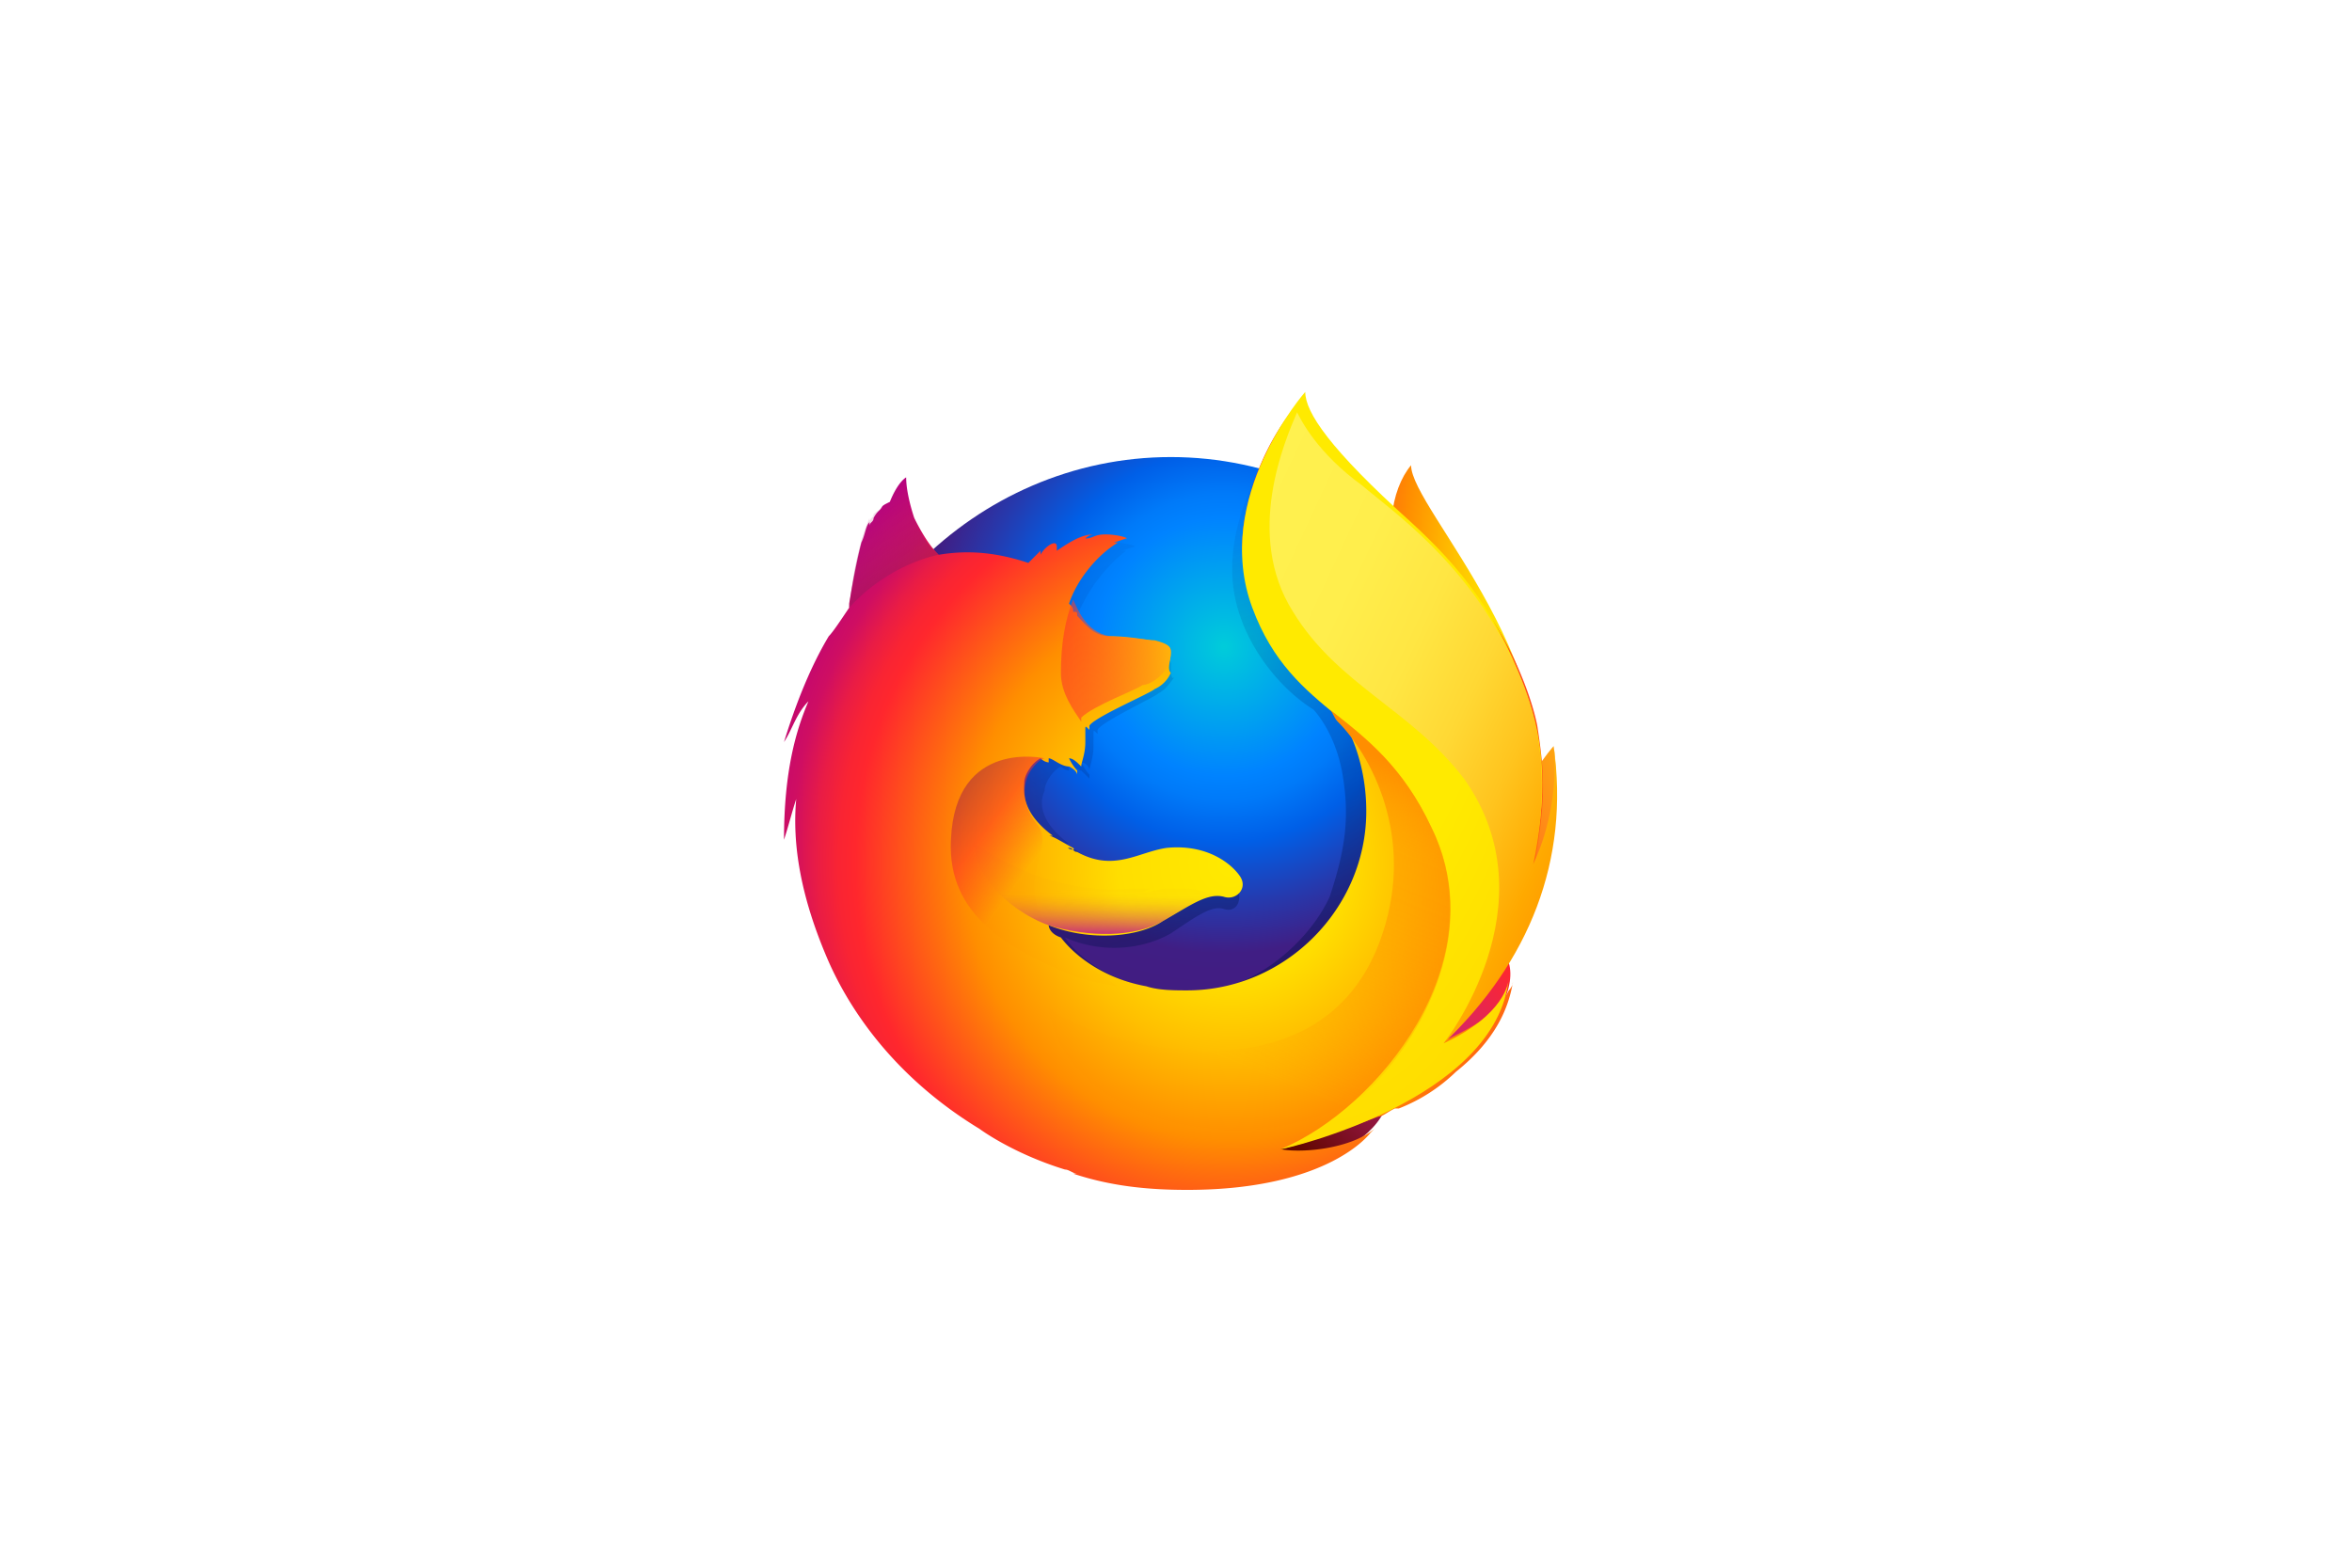 <svg xmlns="http://www.w3.org/2000/svg" width="60" height="40" fill="none" viewBox="0 0 60 40">
    <path fill="url(#a)" fill-rule="evenodd" d="M35.997 11.87c-.52.623-.727 1.87-.208 3.22.52 1.35 1.247 1.039 1.766 2.39.624 1.765.312 4.154.312 4.154s.727 2.182 1.247-.104c1.142-4.466-3.117-8.518-3.117-9.66Z" clip-rule="evenodd"/>
    <path fill="url(#b)" fill-rule="evenodd" d="M29.868 30.152c5.09 0 9.142-4.155 9.142-9.245 0-5.09-4.155-9.245-9.142-9.245-4.986 0-9.14 4.155-9.14 9.245 0 5.09 4.05 9.245 9.14 9.245Z" clip-rule="evenodd"/>
    <path fill="url(#c)" fill-rule="evenodd" d="M36.828 26.62c-.208.104-.415.312-.623.416.312-.416.52-.831.831-1.35.208-.208.416-.416.52-.624.103-.104.103-.207.207-.415.52-.935 1.039-2.39 1.143-3.948v-.104c0-.415 0-.727-.104-1.142v.104-.104.104c.104.935 0 1.766-.312 2.389.208-.935.312-2.078 0-3.116 0 0-.104-.52-.727-2.078a6.071 6.071 0 0 0-1.662-2.181 18.719 18.719 0 0 0-1.246-1.35c-.624-.624-.831-1.04-.935-1.351-.104 0-1.143-1.039-1.143-1.039-.416.727-1.87 2.805-1.143 4.882.312.935 1.04 1.87 1.87 2.39 0 0 .52.519.727 1.558.208 1.142.104 1.973-.311 3.22-.52 1.142-1.87 2.285-3.117 2.389-2.7.208-3.635-1.35-3.635-1.35.934.415 1.973.311 2.7-.104.624-.416 1.04-.727 1.35-.624.312.104.52-.207.312-.623-.311-.52-1.038-.83-1.662-.727-.623.104-1.246.623-2.077.104-.104 0-.104-.104-.208-.104s.208.104.104 0c-.208-.104-.416-.312-.52-.312h.104c-.83-.623-.727-1.142-.623-1.35 0-.208.208-.52.416-.623.104.104.207.104.207.104s0-.104-.103-.208c.104 0 .311.208.415.208l.208.207v-.103s-.104-.104-.208-.312c.104 0 .208.104.208.208 0-.104.104-.312.104-.624v-.311c0-.104 0-.104.104 0v-.104c.104-.208 1.454-.831 1.558-.935.208-.104.311-.312.415-.416-.104.104-.104-.104-.104-.311 0-.208-.103-.312-1.454-.416-.415 0-.623-.311-.727-.52 0-.103 0-.103-.104-.103 0-.104 0-.104-.104-.208a4.133 4.133 0 0 1 1.247-1.662h-.104l.311-.104c.104 0-.207-.104-.519-.104-.208 0-.312.104-.415.104.104-.104.207-.104.207-.104-.311 0-.623.208-.934.416v-.104c0-.104-.312.104-.416.312v-.104l-.312.312c-.727-.312-1.454-.312-2.077-.208-.104-.104-.208 0-.52-.624 0-.103 0 .208 0 0-.415.312-1.038.728-1.35 1.04 0 0 .312-.105 0 0-.104.103-.104.103-.104.83v.104c-.208.312-.415.623-.52.727-.31.52-.623 1.35-1.038 2.701.104-.312.312-.727.52-1.039-.312.727-.52 1.87-.624 3.532.104-.311.104-.727.208-1.039-.104 1.455.208 2.805.727 4.155.208.52.52 1.143 1.039 1.974 1.662 1.766 4.155 2.909 6.752 2.909 3.012 0 5.505-1.143 7.271-3.117Z" clip-rule="evenodd"/>
    <path fill="url(#d)" fill-rule="evenodd" d="M34.75 27.97c3.325-.415 4.883-3.843 2.91-3.947-1.767-.104-4.571 4.052-2.91 3.948Z" clip-rule="evenodd"/>
    <path fill="url(#e)" fill-rule="evenodd" d="M37.867 23.296c2.285-1.35 1.766-4.259 1.766-4.259s-.935 1.04-1.454 2.701c-.624 1.662-1.663 2.39-.312 1.558Z" clip-rule="evenodd"/>
    <path fill="url(#f)" fill-rule="evenodd" d="M30.596 29.633c3.22 1.039 6.024-1.558 4.259-2.39-1.559-.726-5.818 1.974-4.26 2.39Z" clip-rule="evenodd"/>
    <path fill="url(#g)" fill-rule="evenodd" d="M38.179 24.543c.103-.104.207-.416.311-.623.52-.935.623-1.662.623-1.662.312-1.766.312-2.39.104-3.74-.207-1.039-.934-2.597-1.558-3.22-.623-.727-.208-.52-.83-1.039-.728-.727-1.247-1.35-1.559-1.558-2.181-1.766-2.078-2.181-2.078-2.285v-.208s-1.142 1.143-1.454 3.116c-.208 1.247.312 2.597 1.039 3.428.312.416.727.831 1.246 1.247.52.727.831 1.662.831 2.7 0 2.493-2.077 4.571-4.57 4.571-.312 0-.727 0-1.039-.104-1.143-.208-1.87-.83-2.181-1.246-.312-.104-.312-.312-.312-.312 1.039.415 2.285.312 2.909-.104.727-.415 1.142-.727 1.558-.623.311.104.623-.208.415-.52-.207-.311-.83-.83-1.87-.727-.727.104-1.35.624-2.285.104-.104 0-.104-.104-.208-.104-.103 0 .208.104.104 0-.207-.104-.52-.311-.623-.311h.104c-.831-.623-.727-1.143-.727-1.35 0-.208.207-.52.415-.624.104.104.208.104.208.104v-.104c.104 0 .312.208.52.208.207.104.207.208.207.208v-.104s-.104-.104-.208-.312c.104 0 .208.104.312.208 0-.104.104-.312.104-.623v-.312c0-.104 0-.104.104 0v-.104c.104-.208 1.558-.831 1.662-.935a.81.81 0 0 0 .415-.415c-.103-.104 0-.312 0-.52 0-.104 0-.207-.415-.311-.208 0-.623-.104-1.143-.104-.415 0-.623-.312-.83-.52 0-.103 0-.103-.105-.103 0-.104 0-.104-.104-.208.208-.624.728-1.247 1.247-1.558h-.104l.312-.104c.104 0-.208-.104-.52-.104-.311 0-.311.104-.52.104.105-.104.209-.104.209-.104-.312 0-.624.208-.935.415v-.104c0-.207-.312 0-.416.208v-.104l-.311.312c-.935-.312-1.662-.312-2.286-.208-.104-.104-.311-.311-.623-.935 0 0 0 .104 0 0-.104-.311-.208-.727-.208-1.039 0 0-.207.104-.415.624-.208.104-.208.104-.208.207v-.103c0 .103-.104.103-.208.311 0 .104-.104.104-.104.208v-.104c-.103.104-.103.312-.207.52-.104.415-.208.934-.312 1.558v.104c-.208.311-.415.623-.52.727-.311.52-.726 1.35-1.142 2.7.208-.311.312-.727.623-1.038-.311.727-.623 1.766-.623 3.532.104-.312.208-.727.312-1.04-.104 1.143.104 2.494.83 4.156.416.935 1.455 2.805 3.844 4.259 0 0 .831.623 2.182 1.039.103 0 .207.104.311.104h-.104c.935.311 1.87.415 2.909.415 3.636 0 4.674-1.454 4.674-1.454l.104-.104c-.623.52-1.87.623-2.389.52.831-.209 1.35-.416 2.493-.832.104 0 .208-.104.416-.207h.103a4.356 4.356 0 0 0 1.455-.935c1.039-.831 1.35-1.662 1.454-2.286 0 .104-.104.208-.104.208-.311.623-.935.935-1.558 1.247.312-.416.623-.831.831-1.247.208-.208.208-.52.416-.727Z" clip-rule="evenodd"/>
    <path fill="url(#h)" fill-rule="evenodd" d="M36.828 26.62c.416-.519.831-1.038 1.143-1.662.727-1.558 1.974-4.259 1.039-7.063-.727-2.182-1.766-3.428-3.013-4.57-2.077-1.87-2.7-2.806-2.7-3.325 0 0-2.39 2.7-1.351 5.505 1.039 2.805 3.22 2.701 4.57 5.61 1.663 3.428-1.35 7.167-3.843 8.206.104 0 5.506-1.246 5.817-4.363 0 .104-.104.935-1.662 1.662Z" clip-rule="evenodd"/>
    <path fill="url(#i)" fill-rule="evenodd" d="M29.868 16.648c0-.208-.103-.311-1.558-.415-.623-.104-.83-.728-.935-.935-.207.52-.311 1.142-.311 1.87 0 .519.311.934.519 1.246v-.104c.312-.311 1.454-.727 1.558-.83.208 0 .727-.313.727-.832Z" clip-rule="evenodd"/>
    <path fill="url(#j)" fill-rule="evenodd" d="M23.324 13.22c-.104 0-.104.104 0 0-.208-.208-.208-.727-.208-1.039 0 0-.207.104-.415.624-.208.104-.208.104-.208.207v-.103c0 .103-.104.103-.208.207 0 .104-.104.104-.104.208v-.104c-.415.935-.519 2.39-.519 2.285 1.039-1.142 2.285-1.35 2.285-1.35-.104-.104-.415-.311-.623-.935Z" clip-rule="evenodd"/>
    <path fill="url(#k)" fill-rule="evenodd" d="M27.271 24.854c-1.454-.623-3.116-1.454-3.012-3.427.104-2.598 2.39-2.078 2.39-2.078-.105 0-.313.208-.416.415-.104.208-.208.728.207 1.247.727.831-1.558 1.974 2.078 4.155.104 0-.831-.104-1.247-.312Z" clip-rule="evenodd"/>
    <path fill="url(#l)" fill-rule="evenodd" d="M26.752 23.608c1.039.312 2.181.312 2.909-.104.519-.312 1.142-.727 1.454-.623-.312-.104-.623-.208-.831-.208h-.519c-.208 0-.416.104-.624.104l.208-.104h-.519c-2.182.208-3.948-1.143-3.948-1.143-.104.624.727 1.662 1.87 2.078Z" clip-rule="evenodd"/>
    <path fill="url(#m)" fill-rule="evenodd" d="M36.828 26.62c2.182-2.077 3.22-4.674 2.805-7.583 0 0 .208 1.454-.52 3.013.312-1.455.416-3.324-.519-5.194-1.142-2.493-3.116-3.844-3.843-4.467-1.143-.83-1.558-1.662-1.662-1.87-.312.727-1.35 3.117-.104 5.09 1.142 1.87 3.012 2.493 4.363 4.26 2.285 3.22-.52 6.751-.52 6.751Z" clip-rule="evenodd"/>
    <path fill="url(#n)" fill-rule="evenodd" d="M36.517 21.115c-.728-1.558-1.663-2.285-2.597-3.012.103.103.103.207.207.311.831.831 1.974 2.909 1.143 5.402-1.558 4.778-7.895 2.597-8.518 1.87.312 2.804 4.882 4.155 7.999 2.285 1.662-1.558 3.012-4.363 1.766-6.856Z" clip-rule="evenodd"/>
    <defs>
        <radialGradient id="a" cx="0" cy="0" r="1" gradientTransform="matrix(7.113 .317 -.888 19.897 38.801 15.091)" gradientUnits="userSpaceOnUse">
            <stop offset=".045" stop-color="#FFEA00"/>
            <stop offset=".12" stop-color="#FFDE00"/>
            <stop offset=".254" stop-color="#FFBF00"/>
            <stop offset=".429" stop-color="#FF8E00"/>
            <stop offset=".769" stop-color="#FF272D"/>
            <stop offset=".872" stop-color="#E0255A"/>
            <stop offset=".953" stop-color="#CC2477"/>
            <stop offset="1" stop-color="#C42482"/>
        </radialGradient>
        <radialGradient id="b" cx="0" cy="0" r="1" gradientTransform="matrix(14.744 0 0 14.912 31.229 16.521)" gradientUnits="userSpaceOnUse">
            <stop stop-color="#00CCDA"/>
            <stop offset=".22" stop-color="#0083FF"/>
            <stop offset=".261" stop-color="#007AF9"/>
            <stop offset=".33" stop-color="#0060E8"/>
            <stop offset=".333" stop-color="#005FE7"/>
            <stop offset=".438" stop-color="#2639AD"/>
            <stop offset=".522" stop-color="#401E84"/>
            <stop offset="1" stop-color="#4A1475"/>
        </radialGradient>
        <radialGradient id="d" cx="0" cy="0" r="1" gradientTransform="matrix(6.735 .68 -.628 6.219 41.393 23.041)" gradientUnits="userSpaceOnUse">
            <stop offset=".003" stop-color="#FFEA00"/>
            <stop offset=".497" stop-color="#FF272D"/>
            <stop offset="1" stop-color="#C42482"/>
        </radialGradient>
        <radialGradient id="e" cx="0" cy="0" r="1" gradientTransform="rotate(5.764 -143.362 419.757) scale(11.304 20.861)" gradientUnits="userSpaceOnUse">
            <stop offset=".003" stop-color="#FFE900"/>
            <stop offset=".157" stop-color="#FFAF0E"/>
            <stop offset=".316" stop-color="#FF7A1B"/>
            <stop offset=".472" stop-color="#FF4E26"/>
            <stop offset=".621" stop-color="#FF2C2E"/>
            <stop offset=".762" stop-color="#FF1434"/>
            <stop offset=".892" stop-color="#FF0538"/>
            <stop offset="1" stop-color="#FF0039"/>
        </radialGradient>
        <radialGradient id="f" cx="0" cy="0" r="1" gradientTransform="rotate(5.764 -248.225 430.395) scale(10.372 5.695)" gradientUnits="userSpaceOnUse">
            <stop offset=".003" stop-color="#FF272D"/>
            <stop offset=".497" stop-color="#C42482"/>
            <stop offset=".986" stop-color="#620700"/>
        </radialGradient>
        <radialGradient id="g" cx="0" cy="0" r="1" gradientTransform="matrix(12.614 0 0 13.129 31.417 22.006)" gradientUnits="userSpaceOnUse">
            <stop stop-color="#FFEA00"/>
            <stop offset=".231" stop-color="#FFDE00"/>
            <stop offset=".365" stop-color="#FFBF00"/>
            <stop offset=".541" stop-color="#FF8E00"/>
            <stop offset=".763" stop-color="#FF272D"/>
            <stop offset=".796" stop-color="#F92433"/>
            <stop offset=".841" stop-color="#E91C45"/>
            <stop offset=".893" stop-color="#CF0E62"/>
            <stop offset="1" stop-color="#B5007F"/>
        </radialGradient>
        <radialGradient id="h" cx="0" cy="0" r="1" gradientTransform="matrix(19.121 0 0 48.231 33.588 10.021)" gradientUnits="userSpaceOnUse">
            <stop offset=".279" stop-color="#FFEA00"/>
            <stop offset=".402" stop-color="#FD0"/>
            <stop offset=".63" stop-color="#FFBA00"/>
            <stop offset=".856" stop-color="#FF9100"/>
            <stop offset=".933" stop-color="#FF6711"/>
            <stop offset=".994" stop-color="#FF4A1D"/>
        </radialGradient>
        <linearGradient id="c" x1="37.39" x2="33.091" y1="23.018" y2="10.166" gradientUnits="userSpaceOnUse">
            <stop stop-color="#000F43" stop-opacity=".4"/>
            <stop offset=".485" stop-color="#001962" stop-opacity=".173"/>
            <stop offset="1" stop-color="#002079" stop-opacity=".01"/>
        </linearGradient>
        <linearGradient id="i" x1="24.221" x2="31.607" y1="21.537" y2="20.639" gradientUnits="userSpaceOnUse">
            <stop stop-color="#C42482" stop-opacity=".5"/>
            <stop offset=".474" stop-color="#FF272D" stop-opacity=".5"/>
            <stop offset=".486" stop-color="#FF2C2C" stop-opacity=".513"/>
            <stop offset=".675" stop-color="#FF7A1A" stop-opacity=".72"/>
            <stop offset=".829" stop-color="#FFB20D" stop-opacity=".871"/>
            <stop offset=".942" stop-color="#FFD605" stop-opacity=".964"/>
            <stop offset="1" stop-color="#FFE302"/>
        </linearGradient>
        <linearGradient id="j" x1="24.003" x2="22.474" y1="14.766" y2="12.183" gradientUnits="userSpaceOnUse">
            <stop stop-color="#891551" stop-opacity=".6"/>
            <stop offset="1" stop-color="#C42482" stop-opacity=".01"/>
        </linearGradient>
        <linearGradient id="k" x1="23.69" x2="25.945" y1="20.881" y2="22.554" gradientUnits="userSpaceOnUse">
            <stop offset=".005" stop-color="#891551" stop-opacity=".5"/>
            <stop offset=".484" stop-color="#FF272D" stop-opacity=".5"/>
            <stop offset="1" stop-color="#FF272D" stop-opacity=".01"/>
        </linearGradient>
        <linearGradient id="l" x1="29.936" x2="29.957" y1="23.927" y2="22.385" gradientUnits="userSpaceOnUse">
            <stop stop-color="#C42482"/>
            <stop offset=".083" stop-color="#C42482" stop-opacity=".81"/>
            <stop offset=".206" stop-color="#C42482" stop-opacity=".565"/>
            <stop offset=".328" stop-color="#C42482" stop-opacity=".362"/>
            <stop offset=".447" stop-color="#C42482" stop-opacity=".204"/>
            <stop offset=".562" stop-color="#C42482" stop-opacity=".091"/>
            <stop offset=".673" stop-color="#C42482" stop-opacity=".023"/>
            <stop offset=".773" stop-color="#C42482" stop-opacity=".01"/>
        </linearGradient>
        <linearGradient id="m" x1="29.623" x2="40.233" y1="17.686" y2="22.612" gradientUnits="userSpaceOnUse">
            <stop stop-color="#FFF14F"/>
            <stop offset=".268" stop-color="#FFEE4C"/>
            <stop offset=".452" stop-color="#FFE643"/>
            <stop offset=".612" stop-color="#FFD834"/>
            <stop offset=".757" stop-color="#FFC41E"/>
            <stop offset=".892" stop-color="#FFAB02"/>
            <stop offset=".902" stop-color="#FFA900"/>
            <stop offset=".949" stop-color="#FFA000"/>
            <stop offset="1" stop-color="#FF9100"/>
        </linearGradient>
        <linearGradient id="n" x1="30.252" x2="27.008" y1="17.311" y2="25.259" gradientUnits="userSpaceOnUse">
            <stop stop-color="#FF8E00"/>
            <stop offset=".04" stop-color="#FF8E00" stop-opacity=".858"/>
            <stop offset=".084" stop-color="#FF8E00" stop-opacity=".729"/>
            <stop offset=".13" stop-color="#FF8E00" stop-opacity=".628"/>
            <stop offset=".178" stop-color="#FF8E00" stop-opacity=".557"/>
            <stop offset=".227" stop-color="#FF8E00" stop-opacity=".514"/>
            <stop offset=".282" stop-color="#FF8E00" stop-opacity=".5"/>
            <stop offset=".389" stop-color="#FF8E00" stop-opacity=".478"/>
            <stop offset=".524" stop-color="#FF8E00" stop-opacity=".416"/>
            <stop offset=".676" stop-color="#FF8E00" stop-opacity=".314"/>
            <stop offset=".838" stop-color="#FF8E00" stop-opacity=".172"/>
            <stop offset="1" stop-color="#FF8E00" stop-opacity=".01"/>
        </linearGradient>
    </defs>
</svg>